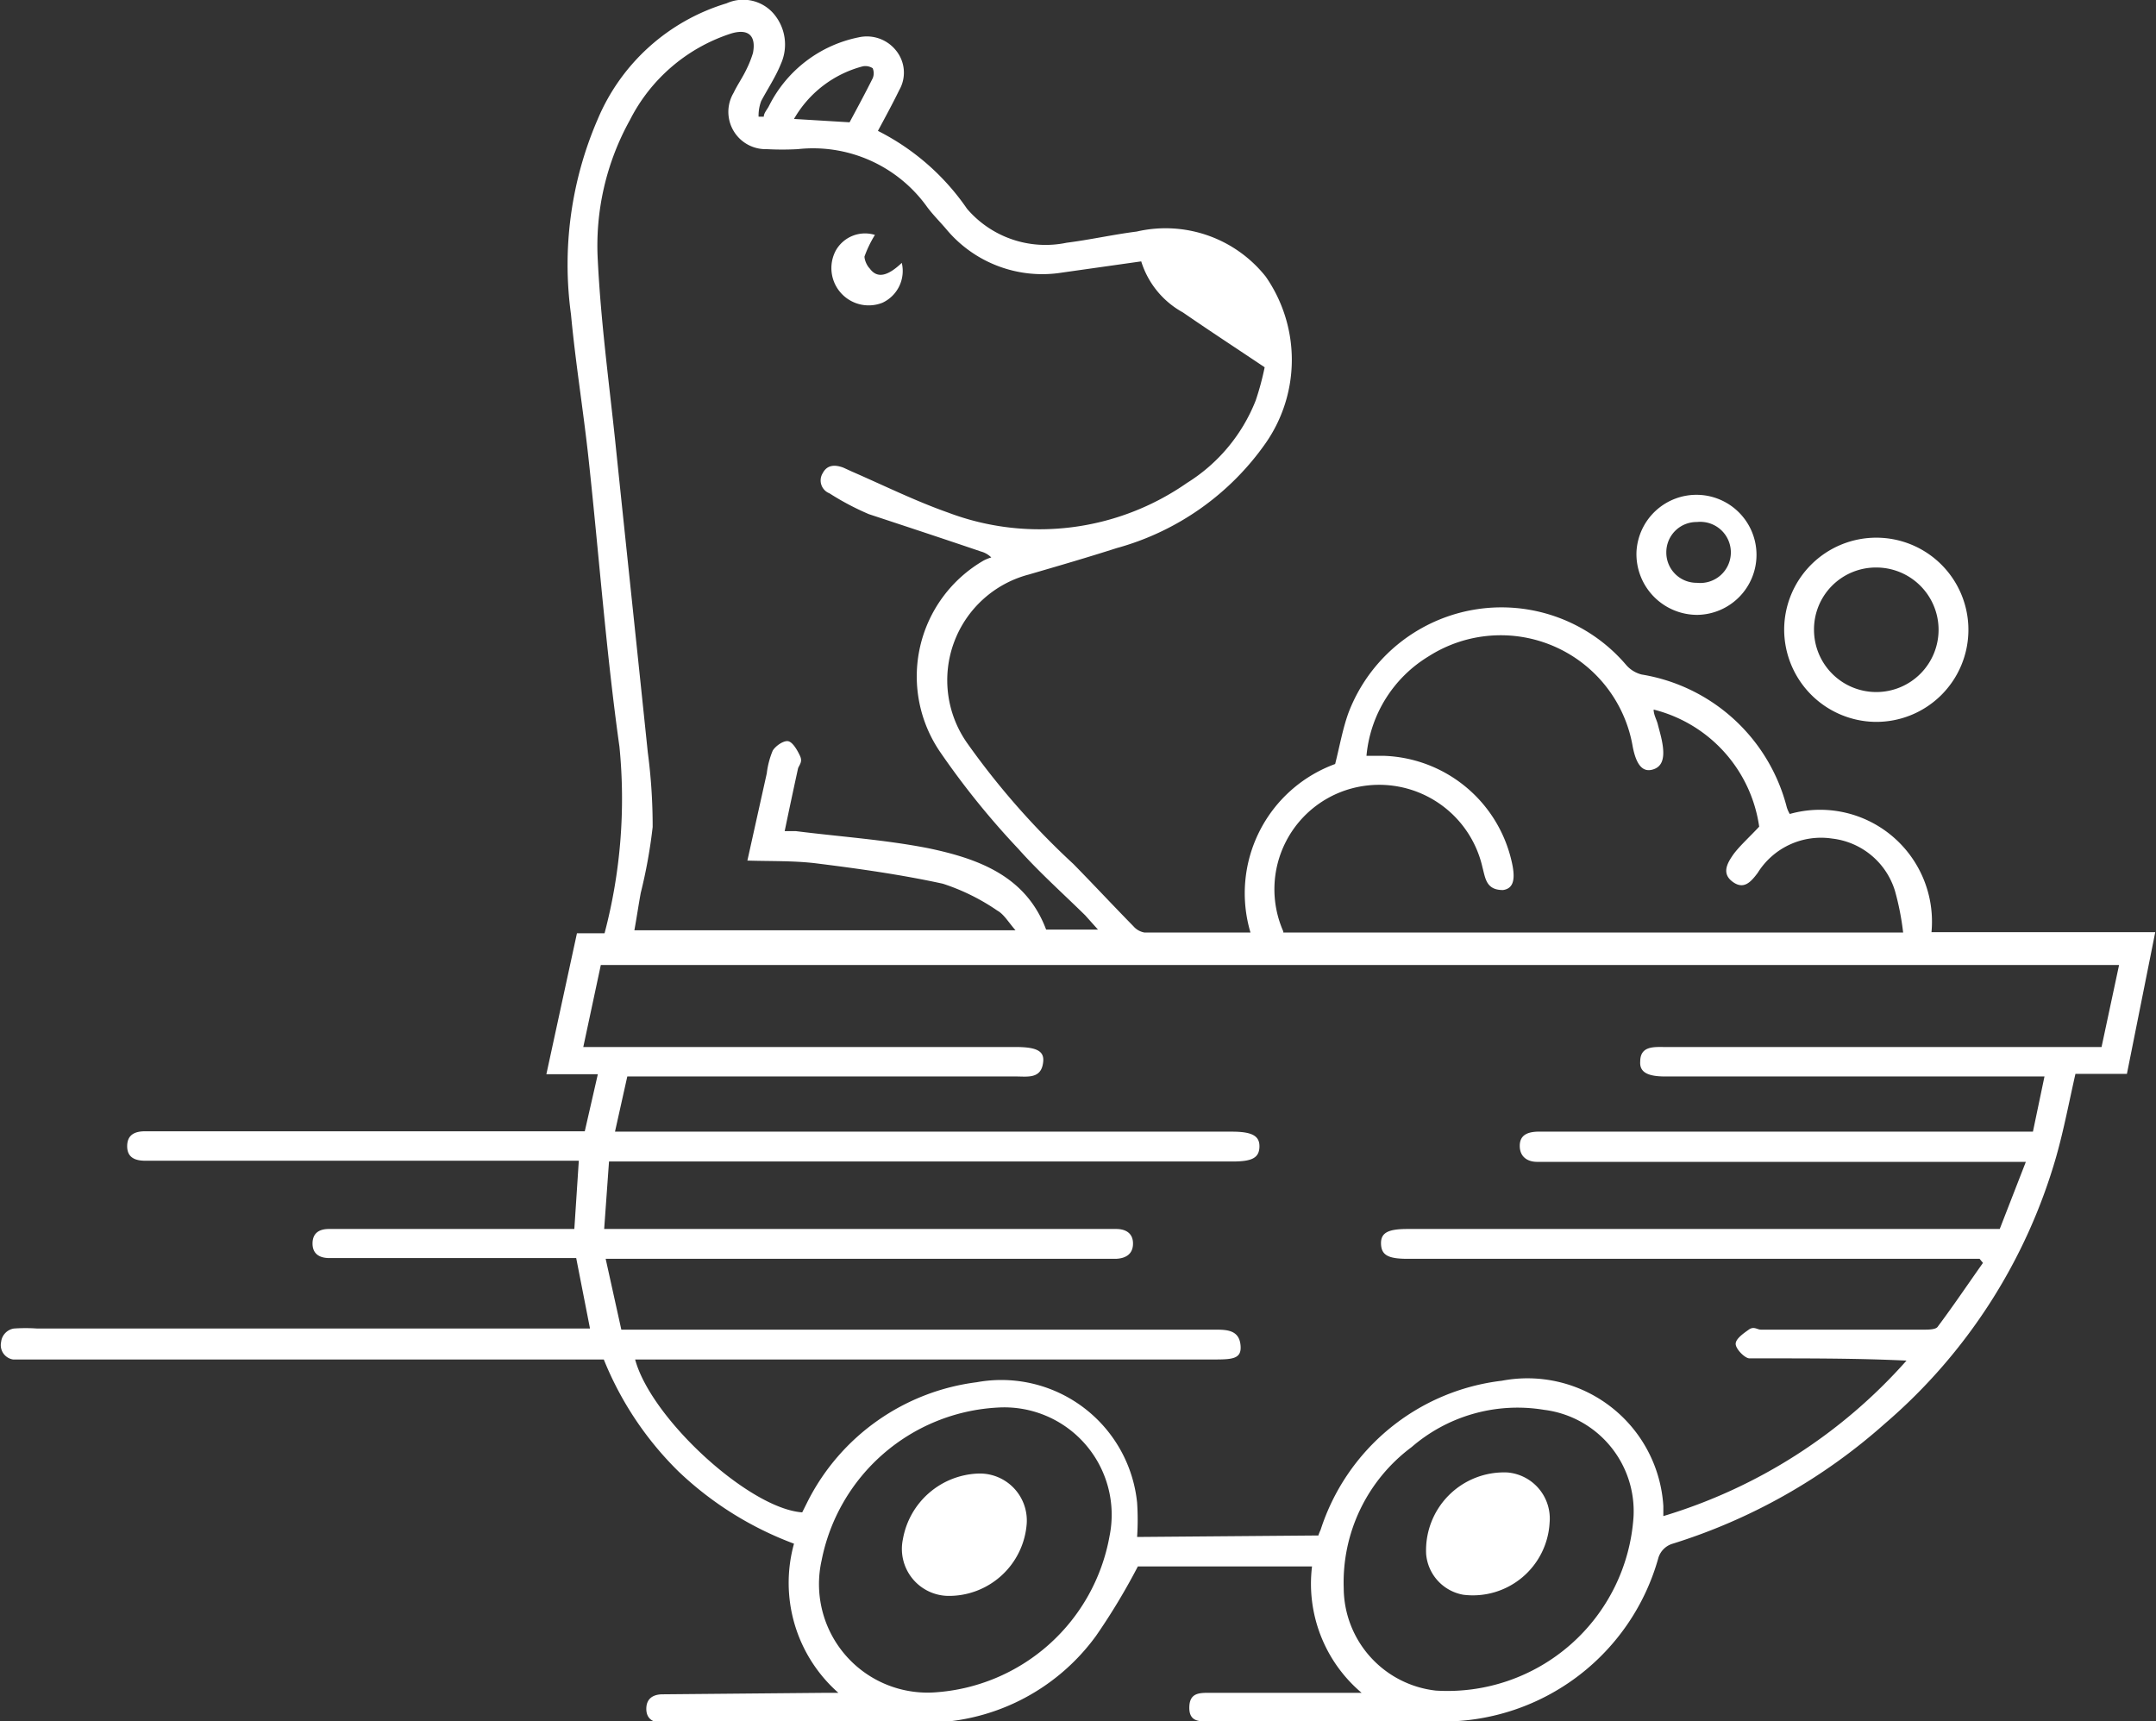 <svg xmlns="http://www.w3.org/2000/svg" id="Layer_2" data-name="Layer 2" viewBox="0 0 57.81 46.16">
  <rect x="0" y="0" width="57.81" height="46.16" fill="#333333" stroke="none"/>
  <defs>
    <style>
      .cls-1 {
        fill: #fff
      }
    </style>
  </defs>
  <path d="M24.18 7.05a.94.94 0 0 1-.52 1.07 1 1 0 0 1-1.25-1.4.9.9 0 0 1 1.05-.42 3.1 3.1 0 0 0-.28.58c0 .09.06.24.14.32.21.29.5.19.86-.15ZM41.55 40.84a2.06 2.06 0 0 1-2.31 1.93 1.21 1.21 0 0 1-1-1.09 2.09 2.09 0 0 1 2.18-2.19 1.24 1.24 0 0 1 1.13 1.35ZM27.53 40.86a2.09 2.09 0 0 1-2.12 1.94 1.26 1.26 0 0 1-1.2-1.52 2.13 2.13 0 0 1 2-1.76 1.26 1.26 0 0 1 1.32 1.34Z" class="cls-1" />
  <path d="M22.12 45.4h.36a3.93 3.93 0 0 1-1.19-4 9.08 9.08 0 0 1-3.1-1.94 8.84 8.84 0 0 1-2-3H.35a.39.39 0 0 1-.32-.47.41.41 0 0 1 .34-.36 4.47 4.47 0 0 1 .63 0h14.82l-.37-1.89H8.83c-.26 0-.45-.11-.45-.39s.18-.39.44-.39h6.58l.12-1.83H3.9c-.27 0-.49-.08-.49-.39s.21-.4.48-.4h11.79l.35-1.53h-1.38l.82-3.78h.74a14.13 14.13 0 0 0 .4-5c-.36-2.57-.55-5.16-.83-7.74-.14-1.29-.35-2.57-.47-3.86a9.81 9.81 0 0 1 .72-5.24 5.45 5.45 0 0 1 3.45-3.1 1.08 1.08 0 0 1 1.24.25 1.27 1.27 0 0 1 .22 1.37c-.14.35-.36.68-.53 1a1.12 1.12 0 0 0-.07.42h.14c0-.1.09-.19.14-.29A3.45 3.45 0 0 1 23.03 1a1 1 0 0 1 1 .36.94.94 0 0 1 .08 1.06c-.17.35-.36.7-.57 1.09a6.38 6.38 0 0 1 2.39 2.09 2.77 2.77 0 0 0 2.67.91c.63-.08 1.25-.22 1.88-.3a3.43 3.43 0 0 1 3.46 1.21 3.91 3.91 0 0 1 0 4.46 7.2 7.2 0 0 1-4 2.82c-.78.25-1.57.48-2.36.71a2.93 2.93 0 0 0-1.66 4.5 20.69 20.69 0 0 0 2.86 3.26c.54.55 1.07 1.12 1.61 1.67a.51.51 0 0 0 .3.17H33.53a3.69 3.69 0 0 1 2.27-4.52c.12-.47.2-.94.36-1.38a4.39 4.39 0 0 1 7.44-1.28.81.81 0 0 0 .42.26 4.82 4.82 0 0 1 3.89 3.56.83.83 0 0 0 .08.18 3 3 0 0 1 3.8 3.17h6l-.76 3.8h-1.38c-.17.75-.31 1.49-.51 2.2a14.8 14.8 0 0 1-4.6 7.18 15.47 15.47 0 0 1-5.72 3.23.57.57 0 0 0-.35.36 6 6 0 0 1-5.75 4.4h-6.29c-.29 0-.55 0-.54-.39s.28-.38.56-.38H36.51a3.83 3.83 0 0 1-1.33-3.39h-4.67a17.27 17.27 0 0 1-1.12 1.86 5.65 5.65 0 0 1-4.68 2.33h-6.96c-.25 0-.42-.11-.42-.37s.16-.38.41-.39m17.61-4.26a1.16 1.16 0 0 1 .06-.15 5.82 5.82 0 0 1 4.86-4 3.65 3.65 0 0 1 4.33 3.36v.27a14.15 14.15 0 0 0 6.52-4.17c-1.27-.06-2.52-.06-3.77-.06h-.44c-.12 0-.36-.24-.37-.38s.21-.29.35-.39.22 0 .33 0h4.35c.13 0 .32 0 .38-.07.42-.56.81-1.14 1.22-1.72l-.09-.11H37.74c-.52 0-.7-.1-.71-.4s.19-.4.71-.4h15.88l.7-1.8h-13.1c-.27 0-.47-.14-.47-.43s.21-.37.47-.38h13.29l.31-1.48H44.65c-.48 0-.69-.12-.67-.4 0-.43.38-.39.68-.39h11.69l.47-2.2H16.11l-.47 2.2h11.6c.56 0 .77.11.73.41-.05.45-.42.38-.72.38H16.82l-.33 1.48h16.54c.54 0 .75.11.74.41s-.21.39-.72.39H16.33l-.13 1.81h13.73c.25 0 .45.11.45.39s-.19.4-.46.41H16.24l.42 1.9h15.91c.3 0 .64 0 .69.39s-.19.41-.7.41H17.03c.43 1.59 3.06 4 4.48 4.1l.15-.3a5.91 5.91 0 0 1 4.53-3.19 3.66 3.66 0 0 1 4.3 3.23 7 7 0 0 1 0 .92ZM30.6 7.01l-2.12.3a3.35 3.35 0 0 1-3.07-1.12c-.19-.23-.41-.44-.58-.68A3.76 3.76 0 0 0 21.39 4a7.66 7.66 0 0 1-.83 0 1 1 0 0 1-.89-1.51c.1-.21.24-.41.34-.62a2.82 2.82 0 0 0 .18-.45c.09-.47-.13-.66-.59-.52a4.64 4.64 0 0 0-2.71 2.32A6.94 6.94 0 0 0 16.03 7c.08 1.6.29 3.18.46 4.77.29 2.8.59 5.61.88 8.41a15.07 15.07 0 0 1 .13 2 13.71 13.71 0 0 1-.32 1.77c-.06.33-.11.67-.17 1h10.22c-.2-.23-.31-.43-.49-.53a5.67 5.67 0 0 0-1.46-.72c-1.1-.24-2.23-.4-3.35-.54-.61-.08-1.24-.06-1.89-.08l.52-2.34a2.27 2.27 0 0 1 .16-.61c.08-.13.3-.28.42-.25s.24.24.31.39 0 .22-.05.33c-.12.55-.24 1.11-.36 1.69h.3c1.19.15 2.39.23 3.56.46 1.33.28 2.61.74 3.15 2.18h1.39l-.34-.38c-.6-.59-1.24-1.16-1.8-1.79a21.53 21.53 0 0 1-2.09-2.59 3.59 3.59 0 0 1 1.17-5.14 1.19 1.19 0 0 1 .2-.08.63.63 0 0 0-.28-.16c-1-.34-2-.67-3-1a7.16 7.16 0 0 1-1.06-.56.37.37 0 0 1-.18-.54c.12-.23.33-.23.55-.15l.24.11c.85.37 1.7.79 2.58 1.1a6.92 6.92 0 0 0 6.4-.8 4.58 4.58 0 0 0 1.84-2.21 7.47 7.47 0 0 0 .24-.89c-.79-.53-1.51-1-2.19-1.47a2.36 2.36 0 0 1-1.12-1.37Zm3.81 18h16.62a7.17 7.17 0 0 0-.22-1.12 2 2 0 0 0-1.68-1.4 2 2 0 0 0-2 .92c-.18.24-.37.46-.67.24s-.15-.49 0-.71.47-.51.71-.77a3.79 3.79 0 0 0-2.83-3.14c0 .14.08.27.11.39s.08.29.11.44c.1.49 0 .71-.25.78s-.43-.1-.53-.61a3.59 3.59 0 0 0-5.47-2.43 3.49 3.49 0 0 0-1.67 2.67h.45a3.64 3.64 0 0 1 3.43 2.78c.13.52.07.78-.22.82-.45 0-.47-.31-.55-.61a2.84 2.84 0 0 0-3.36-2.15 2.8 2.8 0 0 0-1.98 3.87Zm9.39 15.68a2.74 2.74 0 0 0-2.4-2.88 4.34 4.34 0 0 0-3.55 1 4.52 4.52 0 0 0-1.82 3.78 2.78 2.78 0 0 0 2.47 2.75 5 5 0 0 0 5.3-4.65Zm-17.06-2.94a5.09 5.09 0 0 0-4.71 4.1 2.91 2.91 0 0 0 3 3.54 5.1 5.1 0 0 0 4.72-4.19 2.88 2.88 0 0 0-3.01-3.45ZM21.29 3.19l1.49.09c.21-.39.42-.78.62-1.18a.35.35 0 0 0 0-.27.36.36 0 0 0-.27-.05 3 3 0 0 0-1.84 1.41Z" class="cls-1" />
  <path d="M47.84 16.89a2.47 2.47 0 1 1 2.44 2.47 2.48 2.48 0 0 1-2.44-2.47Zm.8 0a1.67 1.67 0 1 0 1.66-1.67 1.66 1.66 0 0 0-1.66 1.68ZM43.88 14.8a1.61 1.61 0 1 1 1.64 1.69 1.63 1.63 0 0 1-1.64-1.69Zm.8 0a.81.81 0 0 0 .82.83.82.82 0 1 0 0-1.63.81.81 0 0 0-.82.82Z" class="cls-1" />
</svg>